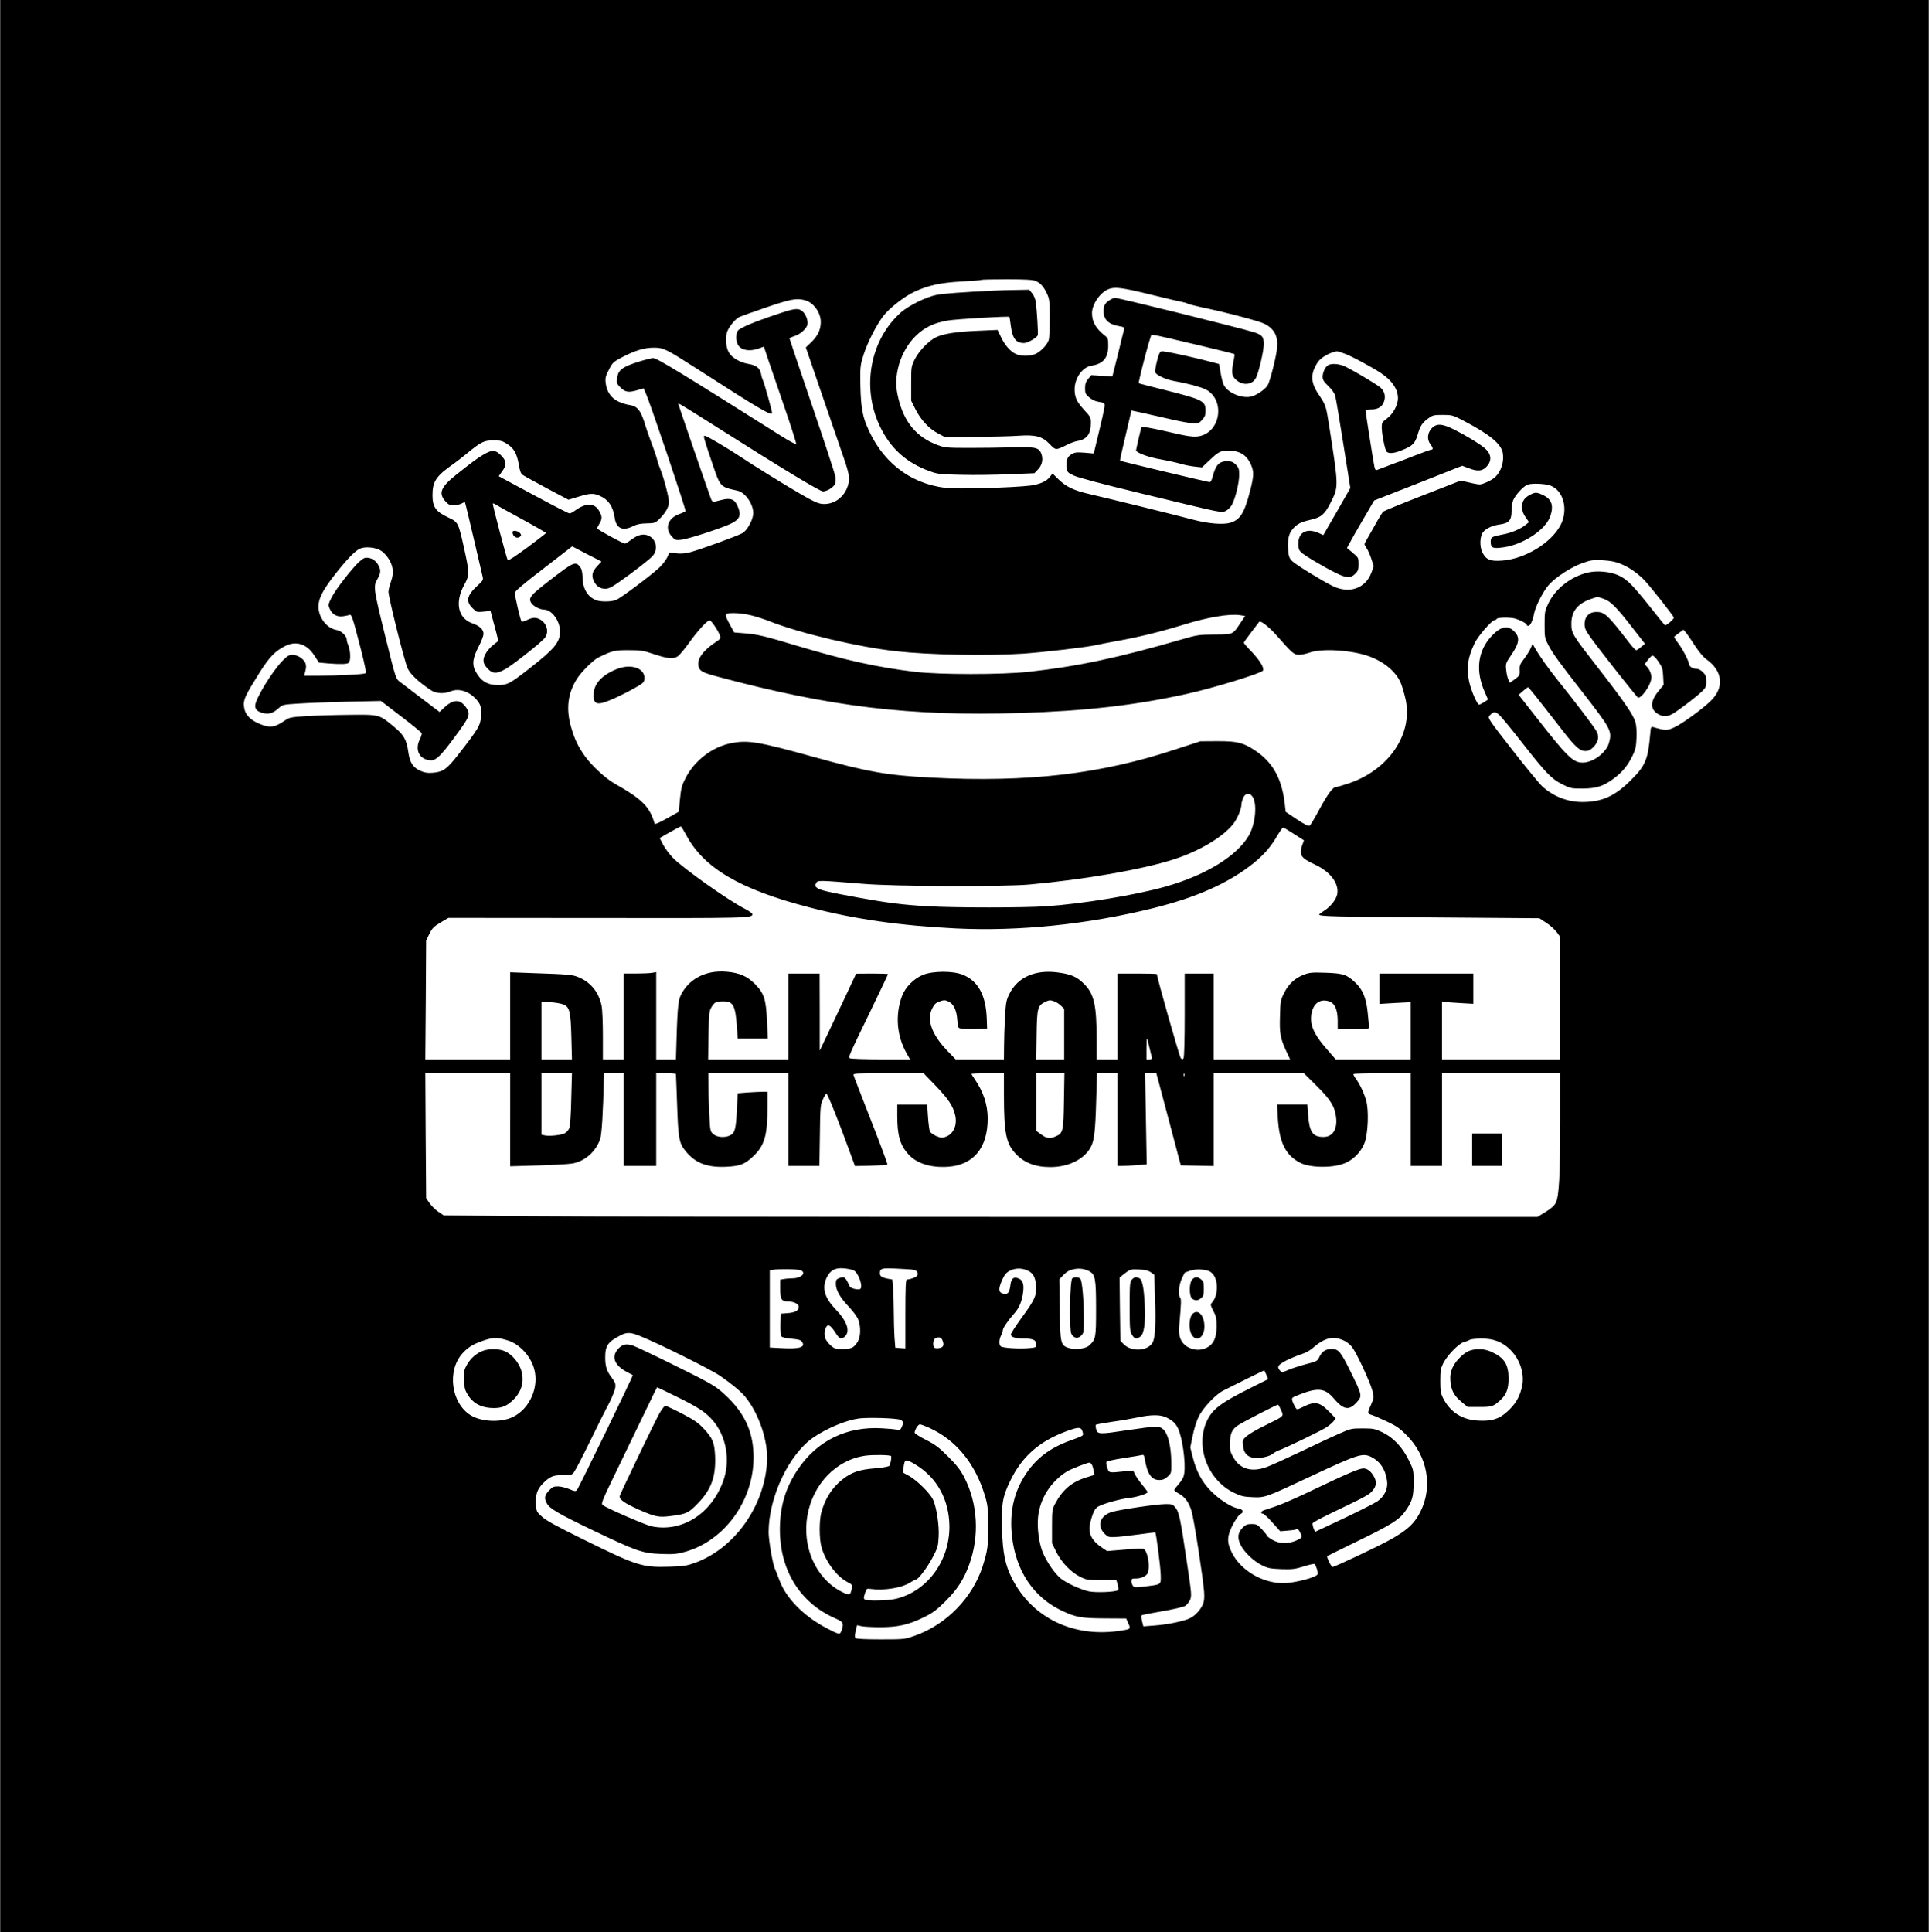 <?xml version="1.0" encoding="UTF-8" standalone="yes"?>
<svg version="1.0" xmlns="http://www.w3.org/2000/svg" width="1248pt" height="1250pt" viewBox="0 0 1664 1667" preserveAspectRatio="xMidYMid meet">
  <g transform="translate(0,1667) scale(0.1,-0.1)" fill="#000000" stroke="none">
    <path d="M0 8335 l0 -8335 8320 0 8320 0 0 8335 0 8335 -8320 0 -8320 0 0
-8335z m8933 5911 c42 -18 71 -50 99 -111 21 -45 23 -65 23 -210 0 -88 -3
-172 -8 -187 -10 -38 -63 -95 -108 -119 -45 -23 -125 -25 -173 -5 -47 20 -97
75 -131 147 l-30 62 -164 -7 c-191 -8 -303 -25 -368 -57 -62 -30 -146 -117
-183 -191 -29 -60 -30 -64 -30 -208 l0 -147 36 -72 c45 -91 117 -169 192 -209
l60 -32 258 1 c143 0 313 4 379 9 151 10 207 -5 273 -75 49 -51 49 -51 143 -5
30 16 73 32 95 35 80 14 114 61 114 155 0 47 -3 54 -56 111 -66 72 -84 110
-84 181 1 98 68 191 147 203 99 15 143 68 143 172 0 54 -3 66 -22 81 -84 65
-118 123 -118 202 1 76 70 176 142 205 57 22 112 15 378 -50 118 -29 233 -56
255 -60 22 -4 45 -10 50 -15 6 -4 57 -17 115 -30 217 -45 501 -120 549 -144
85 -44 118 -107 108 -210 -8 -79 -62 -291 -82 -322 -23 -35 -92 -82 -137 -95
-85 -22 -213 33 -244 106 -7 18 -19 65 -25 103 l-12 71 -76 20 c-107 29 -327
78 -383 86 -43 7 -48 5 -57 -16 -19 -43 -41 -147 -35 -162 9 -25 96 -64 169
-76 104 -18 223 -50 266 -71 164 -84 135 -353 -43 -401 -53 -14 -103 -7 -290
37 -81 19 -164 35 -184 37 l-38 2 -23 -95 c-12 -52 -22 -100 -23 -106 0 -20
113 -62 215 -78 55 -10 128 -26 163 -36 34 -11 91 -22 127 -26 l64 -7 63 60
c80 76 97 85 167 84 98 0 156 -37 193 -121 26 -60 25 -96 -6 -218 -51 -200
-86 -256 -174 -283 -63 -18 -194 -7 -327 29 -129 35 -714 179 -883 218 -136
31 -205 63 -270 127 l-53 52 -21 -28 c-29 -40 -88 -66 -171 -77 -149 -18 -632
-32 -729 -20 -316 38 -560 233 -686 548 -38 94 -50 193 -51 403 -1 91 3 120
28 197 34 107 111 258 172 337 52 67 180 167 264 206 121 57 227 80 409 90 93
5 172 11 174 14 3 3 101 5 219 5 159 0 222 -4 246 -14z m-1988 -167 c73 -20
135 -106 135 -187 0 -64 -24 -117 -76 -169 l-53 -51 140 -409 c77 -224 158
-460 180 -523 56 -161 62 -197 43 -260 -30 -101 -123 -167 -222 -158 -37 4
-79 23 -182 83 -149 86 -416 252 -525 325 -98 66 -291 180 -305 180 -16 0 -13
-10 61 -230 73 -215 68 -210 221 -244 72 -16 146 -132 134 -210 -9 -56 -54
-133 -90 -155 -38 -23 -367 -143 -454 -166 -43 -11 -81 -14 -121 -9 l-57 6
-19 -41 c-10 -22 -41 -63 -69 -89 -70 -66 -330 -261 -371 -278 -40 -17 -132
-18 -172 -3 -73 27 -116 97 -118 192 -2 51 -7 76 -22 95 -38 51 -55 44 -246
-103 -186 -143 -203 -164 -174 -209 18 -27 74 -56 109 -56 67 0 138 -97 138
-189 0 -93 -47 -150 -269 -323 -163 -127 -186 -139 -265 -139 -96 0 -152 36
-198 125 -28 55 -20 111 31 209 23 43 41 92 41 108 0 38 -33 69 -99 92 -122
43 -150 182 -66 333 44 79 44 103 0 302 -52 235 -52 236 -141 278 -106 50
-134 90 -134 191 0 120 32 167 185 273 20 14 68 52 108 84 125 103 151 116
232 116 61 0 77 -4 116 -29 61 -38 86 -83 103 -177 10 -61 18 -81 36 -93 13
-9 106 -60 208 -115 l185 -98 86 26 c99 30 127 32 179 10 77 -32 119 -91 133
-188 13 -96 69 -122 161 -75 30 15 62 22 114 23 66 1 76 4 104 31 57 53 90
110 90 153 0 41 -47 220 -76 287 -9 22 -21 56 -25 75 -4 19 -26 85 -49 145
-23 61 -47 130 -54 155 -37 126 -67 165 -134 175 -26 3 -71 17 -100 31 -62 30
-100 86 -108 160 -5 42 -1 58 28 114 31 61 37 67 113 107 113 59 192 83 274
83 85 0 103 -9 388 -192 512 -330 633 -401 633 -373 0 20 -68 262 -80 286 -5
9 -12 32 -15 52 -10 51 -42 76 -110 87 -70 11 -142 53 -167 97 -25 41 -33 118
-19 171 12 43 66 113 105 135 12 6 116 44 231 83 216 74 266 83 340 63z m4651
-459 c56 -19 245 -120 321 -172 93 -63 142 -136 143 -214 0 -59 -43 -137 -96
-176 -40 -29 -44 -35 -44 -74 0 -56 27 -193 41 -210 17 -20 66 -17 130 10 95
38 115 58 138 133 24 81 40 105 94 144 37 27 47 29 123 29 81 0 87 -2 181 -51
229 -120 326 -201 338 -282 11 -73 -16 -157 -67 -204 -27 -26 -105 -62 -133
-63 -11 0 -52 7 -92 17 l-72 16 -328 -128 c-180 -70 -333 -133 -340 -139 -7
-6 -39 -58 -71 -116 -33 -58 -67 -119 -77 -136 -18 -30 -18 -31 3 -61 11 -16
31 -59 42 -94 l21 -65 -21 -57 c-51 -135 -192 -183 -334 -113 -92 45 -319 185
-349 215 -23 23 -30 40 -34 88 -8 92 3 148 39 189 39 44 67 59 153 79 93 21
122 46 173 146 71 142 71 131 -12 667 -28 175 -27 174 -94 274 -66 99 -68 174
-6 270 23 35 77 71 134 89 36 11 35 11 96 -11z m1780 -1140 c111 -42 154 -203
90 -334 -77 -157 -311 -301 -512 -313 -98 -7 -134 8 -165 69 -27 53 -23 145 7
179 28 32 82 56 143 64 78 11 101 36 101 115 0 33 6 76 14 94 19 44 83 116
121 133 34 15 153 11 201 -7z m-10100 -556 c50 -26 101 -100 110 -162 5 -36 2
-61 -14 -109 -12 -34 -22 -74 -22 -89 0 -49 140 -608 166 -662 25 -52 93 -115
198 -186 46 -31 114 -35 176 -10 68 27 158 -2 218 -71 39 -44 45 -68 40 -150
-4 -73 -24 -106 -191 -320 -104 -134 -136 -156 -228 -163 -41 -3 -68 1 -101
16 -67 29 -94 72 -107 165 -15 105 -38 146 -124 217 -127 106 -126 105 -387
102 -124 -1 -290 -6 -369 -11 -135 -9 -146 -11 -185 -38 -89 -62 -133 -67
-229 -24 -80 36 -118 82 -124 149 -6 55 13 94 137 292 84 133 134 184 223 228
94 45 184 14 247 -83 l40 -62 77 -7 c113 -9 168 -7 181 6 17 17 15 101 -3 145
-8 19 -15 44 -15 53 0 34 -47 78 -91 85 -81 14 -153 108 -153 200 0 71 36 141
140 275 103 132 175 207 218 226 41 19 123 13 172 -12z m10703 -118 c73 -29
141 -76 201 -136 47 -46 260 -317 260 -329 0 -16 -70 -74 -78 -65 -5 5 -61 74
-124 154 -153 192 -201 241 -272 274 -72 34 -185 45 -267 26 -146 -34 -281
-139 -342 -267 -30 -64 -32 -74 -32 -183 0 -110 2 -118 32 -175 35 -69 96
-153 293 -405 249 -321 259 -338 230 -441 -23 -83 -137 -169 -226 -169 -84 0
-133 48 -412 405 l-141 180 37 32 c20 18 40 32 44 33 6 0 59 -66 304 -381 105
-135 144 -169 190 -169 27 0 44 8 69 33 46 46 54 95 24 144 -33 53 -193 263
-314 413 -93 115 -175 230 -217 305 l-17 30 -15 -36 c-8 -19 -33 -60 -55 -89
-42 -56 -44 -62 -41 -117 1 -27 -5 -37 -41 -63 l-43 -31 -13 25 c-7 14 -16 51
-19 83 -6 57 -6 59 47 137 66 98 72 146 25 195 -57 60 -119 48 -199 -38 -120
-128 -140 -301 -57 -485 l27 -62 -33 -22 c-19 -12 -39 -22 -44 -22 -17 0 -70
124 -86 199 -25 117 -13 203 46 329 30 64 150 202 176 202 7 0 14 5 16 10 4
12 101 15 149 5 44 -10 109 -43 109 -55 0 -6 7 -10 15 -10 17 0 38 46 49 105
11 60 79 194 126 247 58 67 199 158 295 191 71 25 90 27 172 23 65 -4 109 -12
152 -30z m-146 -302 c60 -20 111 -71 249 -249 l109 -140 -33 -27 c-18 -16 -37
-28 -43 -28 -6 0 -30 26 -55 58 -193 250 -217 272 -289 272 -61 0 -101 -41
-101 -103 0 -36 8 -56 49 -113 72 -102 400 -518 412 -523 26 -8 101 93 113
155 8 35 -7 80 -36 111 l-20 22 26 34 c15 20 33 38 40 40 8 3 29 -16 52 -50
35 -51 39 -64 42 -129 l4 -73 -46 -56 c-70 -86 -71 -154 -4 -195 48 -29 91
-25 146 12 80 54 195 144 235 182 33 33 37 42 37 87 0 42 -5 55 -29 80 -20 19
-40 29 -60 29 -30 0 -61 22 -61 43 0 23 -57 132 -94 180 -21 27 -35 51 -33 53
2 3 21 17 42 33 l38 28 22 -26 c12 -14 47 -65 77 -112 36 -55 72 -98 101 -119
141 -101 154 -245 33 -360 -73 -70 -235 -188 -304 -222 -67 -33 -83 -33 -189
-2 -20 5 -22 2 -27 -63 -19 -217 -41 -271 -170 -398 -136 -135 -246 -184 -412
-185 -129 0 -248 45 -347 133 -26 23 -143 166 -261 317 -203 260 -213 276
-198 293 36 40 52 41 89 5 19 -18 105 -122 190 -231 211 -270 258 -318 350
-364 72 -36 79 -37 177 -37 121 1 180 21 271 89 73 55 118 111 159 195 26 54
31 80 34 153 3 53 -1 107 -9 135 -18 64 -98 180 -313 457 -235 302 -240 310
-240 395 0 104 54 172 166 211 65 22 55 22 111 3z m-7347 -145 c43 -11 117
-35 164 -54 260 -101 755 -218 1080 -254 280 -32 789 -41 1095 -21 184 13 547
55 635 75 36 8 117 24 180 35 188 34 368 78 570 140 211 65 396 96 488 82 l44
-7 -41 -60 c-67 -102 -62 -99 -224 -100 -136 -1 -148 -3 -287 -43 -549 -159
-899 -233 -1320 -279 -231 -25 -762 -25 -975 0 -321 38 -603 100 -1013 223
-277 84 -357 103 -463 110 l-86 7 -37 67 c-52 97 -51 100 37 100 42 0 107 -9
153 -21z m-319 -94 c18 -27 37 -61 42 -77 9 -26 7 -30 -37 -59 -111 -75 -161
-145 -147 -208 9 -41 34 -55 171 -91 971 -260 1649 -341 2604 -312 560 17 988
66 1430 163 238 52 657 181 666 204 10 25 -29 88 -98 161 -38 39 -68 74 -68
78 0 4 28 44 63 89 34 44 65 85 69 91 11 16 85 -42 152 -118 132 -151 150
-166 192 -166 21 1 64 9 94 20 104 37 357 21 505 -31 139 -49 246 -141 284
-244 12 -33 29 -93 38 -135 61 -295 -145 -599 -485 -717 -54 -18 -104 -33
-114 -33 -29 0 -71 -56 -145 -192 -39 -73 -77 -137 -85 -142 -10 -6 -43 10
-111 55 l-96 64 -6 55 c-24 228 -102 371 -257 474 -101 68 -154 81 -323 81
l-150 -1 -205 -67 c-653 -217 -1276 -289 -2111 -247 -388 20 -551 49 -1024
180 -481 133 -567 147 -716 116 -159 -34 -307 -148 -384 -296 -34 -66 -40 -88
-50 -185 l-10 -109 -103 -58 c-65 -36 -104 -53 -106 -45 -42 147 -106 211
-347 347 -77 44 -196 154 -253 234 -60 84 -90 147 -120 251 -46 159 -29 295
52 421 40 61 140 160 183 181 125 60 138 63 259 63 109 0 127 -3 223 -35 116
-39 165 -43 203 -18 14 9 58 61 97 116 78 109 162 200 180 194 7 -2 26 -25 44
-52z m4639 -1470 c41 -63 24 -237 -33 -335 -104 -178 -374 -343 -722 -441
-259 -73 -718 -148 -1029 -169 -194 -13 -781 -13 -1014 0 -213 12 -351 29
-603 75 -257 47 -332 64 -357 84 -18 15 -19 20 -8 41 14 26 12 26 405 -6 269
-23 1207 -26 1435 -6 478 43 982 131 1249 218 214 69 418 190 507 301 38 47
74 133 74 177 0 9 7 32 14 51 19 44 57 48 82 10z m-4889 -327 c151 -287 464
-472 1067 -628 390 -101 780 -157 1262 -181 544 -26 1130 34 1694 173 382 94
661 219 875 391 90 73 149 141 206 240 22 37 44 67 48 67 4 0 47 -25 94 -56
l86 -55 -15 -41 c-30 -85 -12 -112 110 -168 133 -62 209 -163 192 -255 -9 -46
-56 -107 -110 -141 -25 -16 -46 -32 -46 -35 0 -16 124 -19 987 -25 l913 -7 59
-39 c33 -21 74 -58 90 -80 l31 -42 0 -528 0 -528 -510 0 -510 0 0 250 0 250
28 -5 c15 -2 75 -7 135 -10 l107 -6 0 131 0 130 -405 0 -405 0 0 -131 0 -131
135 8 135 7 0 -247 0 -246 -324 0 -324 0 -76 88 c-96 109 -136 186 -136 258 0
120 65 184 156 154 50 -17 73 -71 74 -167 l0 -73 135 0 c126 0 135 1 135 19 0
10 -5 65 -11 122 -13 130 -43 201 -109 263 -72 68 -105 78 -255 83 -115 4
-137 2 -186 -16 -78 -30 -132 -80 -171 -158 -31 -63 -33 -73 -36 -200 -5 -150
3 -191 53 -300 l34 -73 -330 0 -329 0 0 370 0 370 -125 0 -125 0 0 -357 c0
-208 -4 -364 -10 -373 -8 -13 -11 -13 -24 0 -11 11 -206 697 -206 725 0 3 -76
5 -170 5 l-170 0 0 -370 0 -370 -90 0 -90 0 0 163 c0 305 -21 400 -109 488
-63 63 -113 84 -229 99 -193 25 -342 -41 -414 -184 -28 -56 -31 -73 -39 -201
-4 -77 -8 -191 -8 -252 l-1 -113 -209 0 -208 0 -76 79 c-131 138 -175 264
-125 361 18 36 31 48 65 60 38 13 46 12 76 -2 44 -21 69 -74 75 -160 5 -66 5
-68 36 -73 17 -3 74 -5 126 -3 l95 3 -3 85 c-7 204 -76 329 -210 381 -84 33
-253 32 -337 -1 -80 -31 -154 -106 -184 -184 -60 -162 -46 -342 39 -493 l30
-53 -252 0 c-139 0 -259 4 -266 9 -16 10 -14 14 182 418 80 166 146 304 146
308 0 3 -62 5 -137 5 l-138 -1 -90 -192 c-49 -105 -120 -255 -157 -332 l-67
-140 0 333 -1 332 -135 0 -135 0 0 -370 0 -370 -346 0 -346 0 3 208 c4 194 6
209 27 244 27 43 38 48 103 48 83 0 102 -36 115 -217 l7 -103 130 0 130 0 -7
151 c-9 190 -25 238 -105 320 -66 66 -134 96 -244 105 -182 16 -333 -65 -399
-212 -21 -48 -27 -139 -37 -516 l-1 -28 -85 0 -85 0 0 376 0 377 -37 -7 c-21
-3 -84 -6 -140 -6 l-103 0 0 -370 0 -370 -90 0 -90 0 0 205 c0 113 -5 228 -11
257 -24 113 -89 197 -189 242 -59 27 -82 29 -437 41 l-163 6 0 -376 0 -375
-366 0 -366 0 4 513 3 512 28 57 c25 50 38 63 96 98 l68 40 1284 -1 c1301 -2
1339 -1 1339 33 0 7 -30 29 -68 48 -144 74 -528 346 -618 438 -28 29 -65 78
-83 111 l-31 60 87 50 c49 27 91 50 95 50 4 1 24 -32 45 -71z m3180 -1439 c15
-5 40 -22 56 -37 l27 -26 0 -218 0 -218 -121 0 -120 0 3 208 c3 231 9 255 70
285 39 20 48 20 85 6z m-4239 -25 c55 -22 64 -61 70 -281 l5 -193 -132 0 -131
0 0 249 0 249 78 -5 c42 -3 92 -12 110 -19z m5057 -371 c10 -43 20 -83 22 -90
3 -9 -4 -13 -21 -13 l-26 0 0 90 c0 50 2 90 4 90 2 0 12 -35 21 -77z m-5515
-625 l0 -401 238 7 c130 4 265 11 299 17 107 19 199 99 239 209 14 40 26 227
33 543 l1 27 85 0 85 0 0 -400 0 -400 140 0 140 0 0 400 0 400 85 0 c47 0 85
-3 85 -7 1 -5 5 -120 10 -258 10 -299 17 -339 74 -408 84 -104 189 -143 356
-134 115 6 155 22 227 90 98 93 123 179 123 428 l0 129 -38 0 c-22 0 -80 -3
-129 -6 l-90 -7 -7 -141 c-8 -166 -17 -201 -56 -221 -46 -24 -114 -19 -147 9
-26 23 -28 28 -34 152 -4 71 -8 184 -8 252 l-1 122 345 0 345 0 0 -400 0 -400
134 0 134 0 4 263 c3 241 5 266 25 308 11 26 25 49 31 53 9 5 111 -250 213
-532 l34 -93 137 3 c75 2 139 6 143 9 3 4 -60 175 -141 380 -80 206 -149 382
-151 392 -5 16 14 17 300 17 l304 0 104 -108 c109 -113 151 -176 169 -256 19
-86 -16 -163 -86 -186 -27 -9 -41 -8 -78 8 -24 11 -49 28 -54 39 -5 10 -13 66
-17 126 l-7 107 -129 0 -129 0 0 -98 c0 -170 24 -252 97 -333 72 -79 196 -117
345 -106 218 17 338 165 338 416 0 118 -37 230 -111 338 -16 23 -29 44 -29 47
0 3 63 6 140 6 l140 0 0 -187 c0 -324 18 -416 96 -502 73 -82 172 -121 304
-121 153 0 286 64 345 165 34 57 43 135 51 407 l7 238 89 0 88 0 0 -400 0
-400 43 0 c23 0 80 3 126 7 l83 6 -7 394 -7 393 48 0 49 0 106 -398 105 -397
142 -3 142 -3 0 401 0 400 389 0 389 0 110 -109 c121 -120 157 -179 168 -272
12 -105 -30 -169 -110 -169 -91 0 -120 42 -131 185 l-7 95 -130 0 -131 0 6
-112 c12 -215 67 -326 193 -391 84 -43 272 -47 379 -6 77 29 145 97 176 176
31 81 39 284 14 369 -19 66 -57 145 -91 190 -13 17 -21 34 -17 37 3 4 116 7
250 7 l243 0 0 -400 0 -400 135 0 135 0 0 400 0 400 510 0 510 0 0 -412 c-1
-465 -10 -646 -37 -702 -12 -27 -37 -50 -88 -82 l-72 -44 -4010 0 c-2205 0
-4328 3 -4718 7 l-708 6 -46 31 c-25 17 -59 51 -76 74 l-30 44 -4 539 -3 539
366 0 366 0 0 -402z m527 180 c-2 -123 -10 -235 -16 -250 -5 -15 -22 -34 -36
-44 -27 -18 -138 -30 -179 -20 l-26 6 0 265 0 265 131 0 132 0 -6 -222z m4251
-17 c-4 -266 -8 -279 -73 -307 -51 -21 -76 -17 -123 17 l-42 31 0 249 0 249
121 0 121 0 -4 -239z m1039 217 c-3 -8 -6 -5 -6 6 -1 11 2 17 5 13 3 -3 4 -12
1 -19z m-2854 -1679 c43 -19 87 -149 55 -162 -23 -8 -80 7 -88 23 -38 83 -46
89 -93 71 -23 -9 -27 -17 -27 -48 0 -55 36 -118 112 -198 41 -44 74 -89 83
-115 22 -63 19 -145 -6 -186 -32 -53 -55 -64 -131 -64 -61 0 -71 3 -101 30
-19 16 -40 43 -47 60 -14 34 -6 92 15 110 16 13 40 -8 79 -70 26 -42 48 -48
75 -21 47 47 17 132 -83 236 -96 101 -118 186 -73 275 30 61 73 83 148 76 32
-3 68 -11 82 -17z m514 5 c32 -5 46 -23 37 -49 -5 -13 -61 -35 -91 -35 -10 0
-13 -66 -13 -298 l0 -297 -44 3 -43 4 -7 90 c-3 50 -6 148 -6 218 0 70 -3 161
-6 203 l-7 77 -36 6 c-53 10 -71 22 -71 47 0 43 16 47 139 41 64 -3 130 -7
148 -10z m995 -11 c41 -20 60 -56 65 -126 7 -84 -11 -123 -127 -281 -49 -68
-90 -131 -90 -140 0 -24 41 -36 120 -36 75 0 100 -14 100 -54 0 -21 -6 -24
-69 -29 -84 -7 -221 2 -238 16 -17 13 -16 58 2 93 8 16 15 36 15 44 0 20 42
82 96 143 47 52 72 113 81 198 6 64 -6 95 -43 109 -42 16 -62 -2 -69 -65 -8
-63 -27 -81 -69 -65 -33 12 -34 42 -3 112 27 60 42 75 94 94 41 14 92 10 135
-13z m521 0 c55 -28 62 -63 62 -323 0 -255 -2 -266 -59 -319 -31 -30 -123 -40
-180 -21 -66 22 -71 40 -74 334 l-4 258 29 30 c35 37 58 50 103 58 42 8 85 2
123 -17z m-2488 7 c56 -21 7 -70 -71 -70 -23 0 -56 -3 -73 -6 l-31 -6 0 -79
c0 -92 11 -109 73 -109 44 0 87 -22 87 -44 0 -33 -29 -51 -92 -56 l-63 -5 -3
-90 c-1 -49 2 -97 7 -105 7 -9 36 -16 87 -21 59 -5 80 -10 91 -25 36 -49 -19
-66 -184 -56 l-93 5 0 333 0 333 23 4 c45 9 217 7 242 -3z m3023 -18 l29 -21
7 -201 c8 -216 2 -339 -20 -382 -39 -76 -184 -85 -251 -16 l-28 29 -4 273 -3
273 38 30 c53 41 60 43 135 39 48 -2 75 -9 97 -24z m515 3 c68 -44 74 -196 11
-266 -13 -14 -12 -22 13 -70 24 -45 28 -65 28 -134 0 -120 -41 -181 -133 -199
-53 -10 -118 12 -152 50 -35 41 -44 80 -36 170 16 180 17 217 7 227 -20 20
-12 109 14 165 13 28 25 52 27 52 2 0 21 7 43 15 49 19 142 14 178 -10z
m-4920 -554 c160 -64 605 -286 686 -341 95 -65 179 -134 215 -177 122 -146
205 -392 192 -573 -26 -383 -282 -740 -620 -864 -72 -26 -97 -30 -224 -34
-234 -7 -278 7 -748 239 -219 108 -315 160 -349 192 -46 41 -49 47 -53 103 -6
84 11 134 60 184 61 61 90 73 174 72 68 -1 75 1 95 26 12 15 75 137 141 272
66 135 126 256 134 270 42 75 76 154 81 188 4 31 -1 44 -29 82 -45 59 -58 99
-58 177 0 104 23 136 138 194 51 25 82 24 165 -10z m-1143 -37 c100 -31 195
-133 226 -242 46 -158 -36 -347 -182 -418 -104 -51 -274 -43 -367 16 -167 106
-203 384 -68 533 45 50 90 78 166 105 96 34 133 35 225 6z m3751 -1 c14 -37 8
-56 -21 -63 -43 -11 -60 -1 -60 34 0 38 15 56 47 56 16 0 27 -8 34 -27z m3471
-4 c20 -10 48 -34 62 -52 39 -50 154 -299 174 -372 16 -63 16 -65 -7 -117 -37
-85 -37 -84 6 -98 21 -7 81 -33 133 -58 77 -36 108 -58 165 -116 180 -181 227
-443 119 -659 -53 -105 -115 -162 -274 -249 -101 -56 -467 -228 -483 -228 -14
0 -55 85 -46 94 2 2 120 60 261 129 281 136 359 185 407 252 64 89 76 129 76
251 0 110 0 111 -43 198 -56 112 -134 194 -229 239 -63 29 -76 32 -168 32 -98
0 -102 -1 -208 -48 -60 -26 -208 -96 -330 -154 -122 -58 -250 -116 -285 -129
-129 -49 -230 -23 -289 76 -27 45 -33 64 -33 113 0 97 16 135 75 172 48 31
329 175 340 175 4 0 15 -21 26 -46 25 -56 32 -50 -137 -133 -67 -32 -138 -74
-159 -92 -35 -31 -37 -35 -32 -83 6 -69 47 -106 115 -106 59 0 121 17 147 40
11 9 34 22 50 27 54 19 359 166 405 196 25 16 53 40 64 54 l18 25 -53 55 c-86
88 -126 95 -231 42 -21 -11 -42 -19 -48 -19 -6 0 -20 21 -31 47 -23 53 -24 52
61 84 152 58 211 50 285 -36 84 -99 131 -108 195 -39 54 58 53 62 -46 263 -88
180 -106 201 -166 201 -53 0 -83 -20 -106 -68 -16 -36 -21 -38 -117 -63 -55
-15 -124 -37 -153 -50 -46 -20 -54 -21 -66 -9 -35 36 -24 53 54 93 41 20 99
44 129 53 29 9 70 31 90 48 110 97 184 114 283 65z m1315 -1 c159 -62 255
-253 208 -414 -23 -81 -57 -135 -122 -194 -70 -64 -133 -84 -249 -78 -141 7
-245 74 -306 197 -19 39 -23 62 -23 146 0 86 4 107 24 149 35 71 134 173 180
186 20 5 43 14 51 20 8 5 52 10 97 10 62 0 97 -6 140 -22z m-1992 -291 l15
-37 -148 -74 c-260 -130 -329 -182 -378 -281 -107 -220 2 -515 231 -625 60
-29 83 -35 160 -38 108 -5 114 -3 509 183 393 184 438 199 509 167 80 -37 129
-108 143 -210 9 -67 -22 -132 -81 -174 -24 -17 -154 -83 -291 -148 l-249 -117
-13 30 c-7 17 -10 37 -8 44 3 7 67 42 143 79 316 152 342 165 372 200 37 42
40 82 10 130 -25 42 -56 64 -87 64 -36 0 -141 -45 -419 -178 -138 -67 -289
-133 -335 -148 -45 -15 -93 -31 -105 -35 -25 -9 -31 -29 -9 -29 8 0 45 -34 82
-76 l68 -76 61 5 c33 2 68 7 77 11 12 6 21 0 32 -23 23 -44 21 -50 -31 -73
-70 -31 -148 -29 -207 6 -25 15 -46 31 -46 35 0 5 -19 29 -43 55 -40 42 -48
46 -89 46 -38 0 -52 -5 -77 -30 -43 -43 -49 -88 -20 -147 30 -64 114 -144 186
-179 50 -25 72 -29 166 -33 95 -3 118 0 192 23 47 15 90 24 95 21 12 -8 33
-73 27 -88 -10 -27 -201 -77 -297 -77 -182 0 -369 112 -444 265 -44 89 -42
141 10 241 23 43 51 83 63 89 35 16 26 42 -16 49 -57 9 -159 73 -234 148 -79
79 -128 170 -160 296 l-21 83 21 101 c11 57 34 129 51 164 37 75 145 190 210
224 101 52 355 177 357 176 1 -1 9 -19 18 -39z m-862 -368 c55 -28 75 -47 97
-89 39 -77 70 -297 56 -393 -5 -33 -18 -58 -46 -90 -22 -25 -40 -49 -40 -54 0
-5 16 -17 36 -28 55 -29 91 -78 113 -153 21 -70 97 -561 108 -692 4 -55 1 -84
-9 -110 -22 -51 -65 -98 -111 -122 -52 -26 -196 -56 -313 -64 l-91 -7 -11 44
c-6 24 -8 47 -4 51 4 4 85 20 180 36 99 17 183 37 198 47 14 9 32 33 41 52 13
33 12 54 -22 282 -65 439 -73 475 -109 518 -21 24 -29 26 -87 25 -75 -1 -381
-46 -456 -67 -103 -30 -134 -119 -64 -189 28 -28 36 -30 88 -28 32 1 123 11
202 22 79 11 145 19 147 17 8 -7 46 -301 47 -366 2 -87 9 -82 -141 -100 -78
-10 -88 -9 -99 6 -7 9 -13 27 -13 40 0 20 5 23 34 23 42 0 77 12 99 35 29 29
19 161 -16 210 -13 17 -21 18 -170 5 l-157 -13 -39 26 c-98 65 -129 131 -105
223 22 86 40 122 71 137 49 26 196 66 267 73 62 6 156 36 156 50 0 3 -21 31
-46 62 -26 31 -54 72 -63 91 l-16 33 -75 -7 c-136 -14 -133 -15 -148 29 -7 22
-11 45 -8 51 2 7 66 22 148 34 78 12 151 24 160 27 13 4 18 -3 23 -33 21 -129
57 -183 126 -183 29 0 47 7 71 29 33 29 33 30 32 123 0 126 -27 243 -64 280
-37 36 -56 36 -313 -2 -244 -37 -258 -37 -271 8 -5 18 -6 35 -3 38 3 4 66 15
139 26 73 10 171 27 218 37 122 26 201 26 253 0z m-2299 -19 c29 -11 32 -26
14 -65 -10 -22 -17 -25 -37 -21 -15 3 -73 9 -131 12 -306 19 -562 -107 -729
-356 -106 -158 -153 -318 -154 -515 0 -352 172 -632 472 -766 77 -34 82 -44
60 -108 -13 -38 -19 -37 -133 23 -192 101 -344 255 -401 407 -15 41 -34 88
-41 104 -19 41 -54 245 -54 314 0 304 177 677 389 820 118 80 283 148 391 162
81 10 319 3 354 -11z m250 -69 c232 -105 398 -307 482 -586 25 -82 27 -105 28
-260 1 -173 -4 -212 -46 -345 -87 -274 -312 -506 -585 -603 -88 -31 -89 -32
-295 -32 -134 0 -211 4 -218 11 -7 7 -7 25 1 61 l12 50 36 -8 c20 -5 93 -9
162 -9 155 0 244 20 379 86 79 39 109 62 186 138 102 102 158 188 204 315 91
248 75 528 -43 756 -32 62 -63 102 -137 176 -80 80 -110 103 -192 145 -54 27
-98 55 -98 62 0 24 30 72 45 72 9 0 44 -13 79 -29z m1324 -33 c10 -38 19 -32
-115 -81 -166 -61 -283 -150 -372 -282 -104 -156 -144 -328 -122 -535 32 -303
186 -534 436 -650 117 -55 166 -63 370 -64 l180 -1 11 -25 c31 -67 31 -66 -52
-79 -409 -67 -772 107 -946 453 -58 115 -78 218 -85 426 -6 211 5 276 71 412
101 210 249 341 486 429 103 38 127 38 138 -3z m-1652 -211 c7 -7 -3 -66 -14
-84 -5 -7 -53 -16 -122 -22 -137 -11 -203 -33 -283 -96 -90 -71 -151 -167
-183 -288 -18 -69 -18 -219 1 -292 33 -124 131 -257 226 -306 39 -20 41 -22
36 -56 -10 -59 -20 -62 -91 -25 -219 114 -340 386 -291 658 49 272 250 479
500 514 65 9 211 7 221 -3z m213 -75 c185 -112 290 -305 291 -535 0 -298 -193
-558 -462 -622 -69 -16 -245 -20 -267 -6 -12 7 -12 15 0 52 14 43 15 44 49 39
115 -16 270 9 342 56 21 13 42 24 47 24 21 0 99 103 145 190 45 85 49 99 53
179 6 99 -17 250 -47 319 -25 56 -139 169 -209 208 l-53 29 6 43 c10 76 17 77
105 24z m1520 0 c5 -9 12 -33 16 -52 l6 -36 -72 -22 c-126 -40 -204 -106 -270
-232 -22 -41 -24 -57 -24 -191 l0 -145 37 -75 c45 -90 126 -175 206 -214 54
-27 64 -29 185 -28 l127 0 12 -39 c7 -24 8 -42 2 -48 -17 -17 -196 -24 -255
-10 -72 17 -189 71 -238 110 -50 41 -113 130 -152 216 -35 77 -55 220 -44 318
17 158 109 302 249 390 31 19 172 75 193 76 7 0 17 -8 22 -18z"/>
    <path d="M8585 14163 c-288 -14 -451 -26 -509 -38 -91 -19 -237 -92 -304 -150
-263 -234 -341 -638 -187 -972 92 -199 231 -326 438 -400 66 -24 88 -26 272
-30 110 -3 296 0 414 5 l214 9 34 36 c36 40 44 92 22 141 -21 45 -57 51 -244
46 -93 -3 -262 -5 -375 -5 -191 0 -209 2 -270 24 -181 66 -290 196 -340 402
-24 100 -25 159 -5 254 22 105 78 209 149 281 80 80 162 119 286 139 82 13
520 38 527 31 2 -2 7 -34 12 -73 14 -113 44 -153 114 -153 31 0 106 42 119 67
5 9 -7 213 -17 286 -4 29 -17 59 -32 77 l-25 30 -116 -2 c-65 -1 -144 -3 -177
-5z"/>
    <path d="M9585 14088 c-51 -28 -65 -50 -65 -103 0 -74 43 -114 138 -130 34 -5
43 -11 40 -24 -3 -9 -27 -104 -53 -213 l-49 -196 -91 5 -91 6 -27 -32 c-21
-26 -27 -43 -27 -81 0 -42 4 -52 35 -78 19 -17 51 -34 72 -37 66 -11 66 -11
59 -58 -4 -23 -25 -120 -49 -216 l-42 -174 -80 7 c-69 5 -85 3 -112 -14 -37
-22 -46 -47 -41 -111 3 -42 5 -45 58 -71 37 -18 233 -71 590 -157 728 -176
685 -167 726 -148 20 10 41 32 53 55 30 59 61 188 61 255 0 51 -4 62 -29 88
-24 23 -38 29 -74 29 -71 0 -100 -31 -127 -137 -6 -25 -17 -43 -25 -43 -14 0
-768 180 -773 185 -2 2 17 90 43 197 25 106 48 203 50 214 l5 22 107 -23 c60
-13 169 -38 243 -55 74 -17 157 -32 183 -33 43 -2 52 2 78 31 24 26 29 41 29
81 0 80 -27 94 -338 172 -129 32 -237 60 -239 62 -4 5 55 240 86 346 l23 73
41 -6 c53 -9 670 -156 676 -161 2 -3 -1 -30 -8 -61 -20 -100 -16 -128 24 -163
58 -51 139 -42 170 19 23 45 65 224 67 284 2 68 -12 86 -84 109 -133 41 -1169
297 -1200 297 -7 0 -22 -6 -33 -12z"/>
    <path d="M6710 13961 c-205 -68 -328 -120 -345 -144 -17 -24 -19 -74 -5 -111
21 -56 99 -74 187 -42 l42 15 39 -117 c22 -64 86 -251 142 -415 56 -164 100
-303 98 -308 -2 -6 -60 25 -128 68 -882 556 -1074 673 -1106 673 -28 0 -164
-40 -219 -65 -65 -29 -86 -54 -92 -109 -5 -42 -3 -48 30 -81 40 -40 71 -44
150 -20 l48 14 19 -42 c44 -101 350 -1011 343 -1018 -4 -4 -30 -16 -58 -26
-94 -35 -123 -121 -63 -189 31 -35 34 -36 85 -31 60 6 359 104 434 142 73 37
85 74 50 151 -26 58 -60 70 -139 50 -79 -21 -78 -21 -92 17 -28 75 -280 808
-280 813 0 8 40 -16 340 -206 543 -345 882 -550 909 -550 33 0 86 32 102 61 6
13 9 40 6 64 -4 23 -94 300 -202 616 -107 315 -195 576 -195 579 0 4 18 12 40
19 52 15 107 64 115 100 7 33 -13 88 -41 113 -37 32 -65 29 -214 -21z"/>
    <path d="M4166 12745 c-60 -36 -82 -53 -234 -173 -131 -105 -152 -157 -91
-227 26 -29 38 -35 71 -35 21 0 52 7 68 15 l29 15 10 -37 c6 -21 37 -155 71
-298 33 -143 65 -278 70 -300 10 -40 10 -40 -44 -90 -90 -83 -100 -133 -41
-192 35 -35 37 -36 95 -30 l60 7 14 -53 c8 -28 24 -87 35 -130 l19 -77 -36
-28 c-53 -40 -92 -99 -92 -139 0 -24 9 -44 34 -70 44 -49 83 -49 161 -2 73 43
304 227 333 264 39 49 21 123 -38 159 -37 21 -67 20 -115 -4 -21 -11 -43 -16
-47 -12 -10 10 -58 218 -58 247 1 14 72 75 248 210 l247 191 126 -66 127 -65
-39 -42 c-43 -47 -50 -83 -24 -133 21 -40 53 -60 96 -60 29 0 56 14 130 66
119 84 247 184 277 216 50 55 34 143 -32 175 -45 21 -92 11 -149 -32 -25 -19
-51 -35 -57 -35 -17 0 -240 122 -240 131 0 5 9 23 20 41 25 42 25 61 -2 109
-40 71 -115 72 -208 4 -19 -14 -40 -25 -48 -25 -8 0 -149 72 -313 161 l-298
160 29 41 c42 57 39 91 -9 139 -49 49 -79 50 -155 4z m337 -555 c114 -62 207
-116 206 -119 0 -3 -73 -59 -161 -125 -101 -74 -163 -115 -169 -109 -8 8 -128
462 -129 487 0 4 10 2 23 -6 12 -8 115 -66 230 -128z"/>
    <path d="M4420 12079 c0 -39 42 -63 68 -37 9 9 8 16 -5 30 -17 19 -63 25 -63
7z"/>
    <path d="M11457 13519 c-24 -14 -47 -62 -47 -100 0 -26 10 -43 49 -80 32 -31
54 -62 60 -86 6 -21 37 -208 70 -416 l60 -378 -116 -203 -117 -203 -40 18
c-102 46 -176 7 -176 -92 0 -39 5 -55 23 -73 27 -27 183 -120 296 -177 96 -48
132 -50 172 -10 25 25 29 37 29 84 0 54 -1 56 -50 97 l-50 42 25 46 c13 26 66
118 117 205 l93 159 380 149 379 150 54 -20 c76 -30 117 -27 152 8 55 55 48
117 -19 170 -49 39 -155 103 -253 153 -107 54 -157 57 -199 10 -36 -40 -39
-96 -9 -135 23 -29 26 -47 8 -47 -7 0 -71 -23 -143 -51 -71 -28 -170 -66 -220
-84 -49 -18 -97 -36 -106 -40 -14 -5 -19 5 -28 60 -16 90 -71 444 -71 454 0 5
21 8 48 8 58 -1 97 23 112 69 15 45 5 85 -28 117 -26 25 -210 135 -304 183
-50 25 -119 31 -151 13z"/>
    <path d="M13198 12400 c-49 -26 -68 -56 -68 -106 0 -29 9 -54 30 -85 l30 -44
-28 -23 c-43 -35 -121 -69 -192 -82 -101 -19 -110 -24 -110 -64 0 -54 18 -62
113 -48 169 24 361 152 401 267 32 95 12 150 -68 186 -51 23 -62 23 -108 -1z"/>
    <path d="M3099 11824 c-64 -58 -206 -241 -240 -310 -29 -58 -30 -63 -16 -96
20 -48 59 -71 111 -66 22 3 48 8 57 12 21 9 28 -13 100 -292 39 -154 49 -206
40 -211 -15 -10 -239 -21 -406 -21 l-122 0 10 40 c7 26 8 49 1 67 -13 37 -68
73 -112 73 -30 0 -44 -9 -87 -52 -93 -97 -235 -331 -235 -388 0 -34 26 -55 80
-65 44 -8 77 4 123 45 35 31 38 31 179 40 79 5 269 12 423 16 l280 6 174 -133
c95 -73 175 -138 178 -145 2 -7 -5 -30 -16 -53 -48 -94 0 -181 100 -181 41 0
88 47 203 204 129 175 135 191 98 249 -52 77 -112 77 -194 -1 l-37 -35 -157
119 c-85 65 -170 130 -188 143 -32 24 -35 33 -120 377 -105 423 -108 445 -72
506 29 51 32 77 12 116 -21 40 -49 62 -89 69 -30 4 -40 0 -78 -33z"/>
    <path d="M5317 10896 c-131 -54 -197 -129 -197 -222 0 -62 15 -79 65 -71 43 7
164 61 281 126 80 44 89 52 92 81 10 94 -114 138 -241 86z"/>
    <path d="M12700 6750 l0 -140 130 0 130 0 0 140 0 140 -130 0 -130 0 0 -140z"/>
    <path d="M9250 5640 c-21 -13 -28 -442 -8 -479 21 -39 55 -45 84 -16 23 23 24
29 24 152 -1 163 -15 320 -30 338 -14 17 -48 19 -70 5z"/>
    <path d="M9764 5629 c-17 -19 -19 -39 -19 -233 0 -192 2 -214 20 -243 22 -37
40 -41 73 -15 32 24 45 124 37 272 -7 149 -21 217 -45 230 -28 15 -45 12 -66
-11z"/>
    <path d="M10284 5629 c-27 -30 -27 -145 1 -165 26 -19 48 -18 76 5 21 16 24
28 24 81 0 53 -3 65 -24 81 -30 25 -53 24 -77 -2z"/>
    <path d="M10285 5330 c-27 -30 -32 -124 -8 -170 39 -77 113 -35 113 64 0 99
-58 158 -105 106z"/>
    <path d="M5342 5042 c-76 -71 -48 -153 72 -214 22 -11 42 -22 44 -23 5 -4
-468 -978 -483 -993 -10 -11 -21 -10 -66 10 -30 12 -73 23 -97 23 -38 0 -48
-5 -78 -37 -38 -42 -42 -64 -18 -109 23 -45 100 -90 404 -236 372 -178 421
-195 581 -201 106 -4 137 -1 203 17 343 94 596 440 596 816 0 202 -65 358
-210 505 -63 64 -109 100 -178 139 -105 60 -600 302 -651 320 -54 18 -86 13
-119 -17z m483 -418 c191 -93 257 -136 317 -203 123 -137 162 -353 95 -533
-104 -283 -358 -442 -619 -387 -50 11 -374 151 -417 181 -19 14 -16 23 125
314 79 164 188 390 242 501 53 111 98 203 100 203 1 0 72 -34 157 -76z"/>
    <path d="M5684 4468 c-48 -89 -329 -675 -338 -704 -9 -30 39 -64 167 -121 137
-60 169 -67 269 -54 137 17 156 26 233 105 120 122 161 235 153 416 -6 115
-21 151 -99 234 -46 50 -82 74 -187 129 -71 37 -136 67 -144 67 -8 0 -32 -33
-54 -72z"/>
    <path d="M4166 5015 c-55 -20 -107 -64 -139 -121 -25 -44 -27 -57 -25 -130 3
-70 7 -87 33 -130 43 -69 106 -105 193 -112 85 -6 131 9 184 56 85 76 113 166
84 266 -20 68 -80 140 -141 167 -48 22 -134 24 -189 4z"/>
    <path d="M12682 5017 c-52 -16 -126 -89 -152 -149 -17 -40 -21 -65 -18 -112 5
-79 32 -130 97 -183 l52 -43 102 0 c109 0 120 4 180 59 52 47 71 97 71 186 0
122 -36 179 -144 229 -59 28 -128 33 -188 13z"/>
  </g>
</svg>